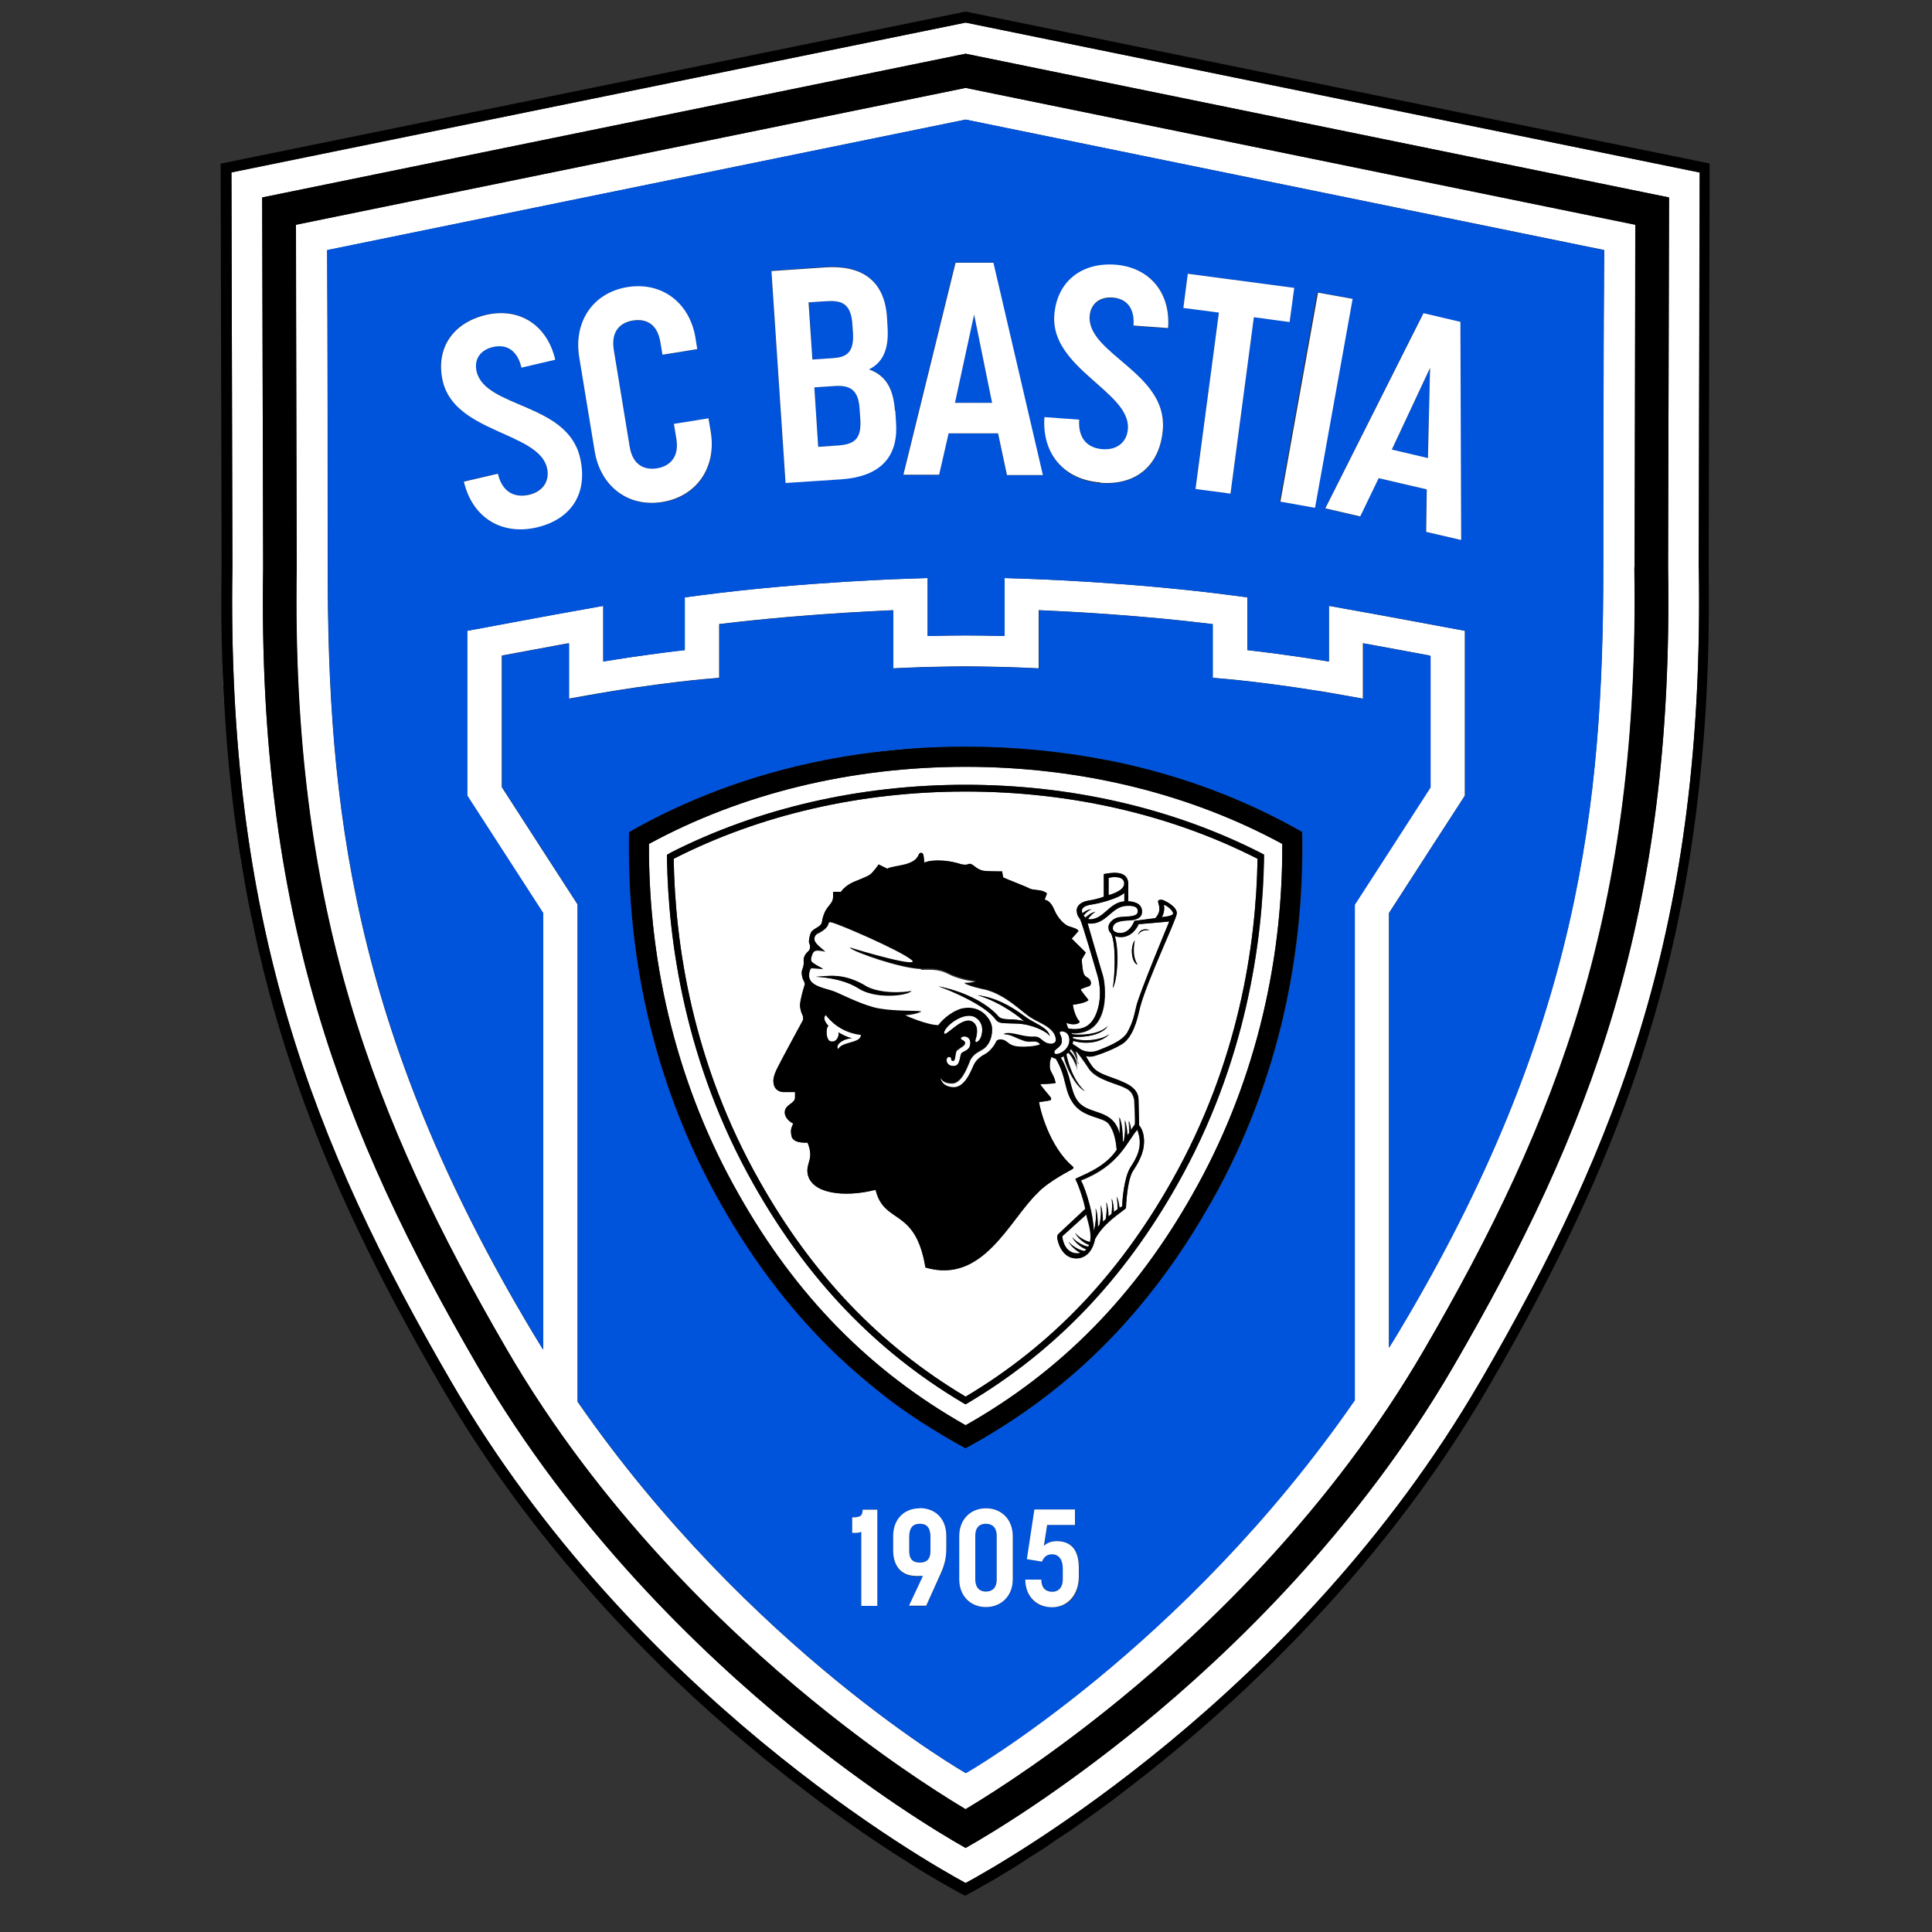 <svg viewBox="0 0 1000 1000" version="1.1" xmlns="http://www.w3.org/2000/svg" data-sanitized-data-name="Calque 1" data-name="Calque 1" id="Calque_1">
  <rect x="0" y="0" width="1000" height="1000" fill="#333333" stroke="none"/>
  <defs>
    <style>
      .cls-1 {
        fill: #000;
      }

      .cls-1, .cls-2, .cls-3 {
        stroke-width: 0px;
      }

      .cls-2 {
        fill: #fff;
      }

      .cls-3 {
        fill: #0053db;
      }
    </style>
  </defs>
  <path d="M132.4,485.2c-1.8-8-3.5-16.2-5-24.5,1.5,8.3,3.2,16.4,5,24.5Z" class="cls-2"></path>
  <polygon points="885.3 84.7 499.8 6 114.2 84.7 499.8 6 885.3 84.7" class="cls-2"></polygon>
  <path d="M120.9,418.8c-1.8-14.4-3.2-29.2-4.2-44.5,1,15.3,2.4,30.1,4.2,44.5Z" class="cls-2"></path>
  <path d="M127.4,460.8c-2.5-13.6-4.7-27.6-6.5-42,1.8,14.4,3.9,28.4,6.5,42Z" class="cls-2"></path>
  <path d="M537.8,958.4c-2.4,1.6-4.7,3-6.9,4.4,2.2-1.4,4.5-2.9,6.9-4.4Z" class="cls-2"></path>
  <path d="M574.9,932.5c-4.6,3.4-9.1,6.6-13.4,9.7,4.3-3.1,8.8-6.3,13.4-9.7Z" class="cls-2"></path>
  <path d="M496.9,979.5c1.3.7,2.2,1.2,2.9,1.5.7-.3,1.6-.8,2.9-1.5-1.3.7-2.2,1.2-2.9,1.5-.7-.3-1.6-.8-2.9-1.5Z" class="cls-2"></path>
  <path d="M553.2,948.1c-4.1,2.8-8,5.5-11.7,7.9,3.7-2.5,7.6-5.1,11.7-7.9Z" class="cls-2"></path>
  <path d="M524.6,966.8c-4,2.5-7.7,4.7-10.8,6.5,3.2-1.8,6.8-4,10.8-6.5Z" class="cls-2"></path>
  <path d="M656.7,862.9c-3.6,3.5-7.2,7-10.8,10.4,3.6-3.4,7.2-6.8,10.8-10.4Z" class="cls-2"></path>
  <path d="M673,846.5c-3.6,3.8-7.3,7.4-10.9,11.1,3.6-3.6,7.2-7.3,10.9-11.1Z" class="cls-2"></path>
  <path d="M513.7,973.3c-4.8,2.8-8.5,4.8-11,6.2,2.5-1.3,6.3-3.4,11-6.2Z" class="cls-2"></path>
  <path d="M589.1,921.8c-3.2,2.5-6.4,4.9-9.5,7.3,3.1-2.4,6.3-4.8,9.5-7.3Z" class="cls-2"></path>
  <path d="M438,942.2c-4.3-3.1-8.8-6.3-13.4-9.7,4.6,3.4,9.1,6.6,13.4,9.7Z" class="cls-2"></path>
  <path d="M420,929.1c-3.1-2.4-6.3-4.8-9.5-7.3,3.2,2.5,6.4,4.9,9.5,7.3Z" class="cls-2"></path>
  <path d="M496.9,979.5c-2.5-1.3-6.3-3.4-11-6.2,4.8,2.8,8.5,4.8,11,6.2Z" class="cls-2"></path>
  <path d="M337.5,857.5c-2.7-2.7-5.4-5.4-8.1-8.2,2.7,2.8,5.4,5.5,8.1,8.2Z" class="cls-2"></path>
  <path d="M139.4,513.6c-2-7.5-3.9-15.2-5.7-22.9,1.8,7.7,3.7,15.4,5.7,22.9Z" class="cls-2"></path>
  <path d="M351.1,870.7c-2.7-2.6-5.4-5.2-8.2-7.9,2.7,2.7,5.5,5.3,8.2,7.9Z" class="cls-2"></path>
  <path d="M485.9,973.3c-3.2-1.8-6.8-4-10.8-6.5,4,2.5,7.7,4.7,10.8,6.5Z" class="cls-2"></path>
  <path d="M458.1,956c-3.7-2.5-7.6-5.1-11.7-7.9,4.1,2.8,8,5.5,11.7,7.9Z" class="cls-2"></path>
  <path d="M468.7,962.9c-2.2-1.4-4.5-2.9-6.9-4.4,2.4,1.6,4.7,3,6.9,4.4Z" class="cls-2"></path>
  <path d="M116.7,374.3c-.7-10.2-1.2-20.6-1.6-31.2.3,10.6.9,21,1.6,31.2Z" class="cls-2"></path>
  <path d="M879.2,293.7l.5-204.4L499.8,11.7,119.8,89.3l.5,204.3c-3,183.8,41.2,297.7,113.4,421.9,94.4,162.4,245.3,248,266.1,259.2,20.7-11.2,171.6-96.8,266.1-259.2,72.2-124.2,116.4-238,113.4-421.8ZM863.4,293.9c2.9,180.1-40.4,291.7-111.2,413.5-49.2,84.6-115.1,147.8-161.8,185.9-41.5,33.8-75.1,54.5-90.6,63.2-15.4-8.8-49.1-29.4-90.6-63.2-46.6-38.1-112.5-101.2-161.8-185.9-70.8-121.8-114.2-233.5-111.2-413.5v-.2s0-.2,0-.2l-.5-191.3L499.8,27.8l364.1,74.4-.5,191.3v.2s0,.2,0,.2Z" class="cls-2"></path>
  <path d="M846,293.5l.4-177.1L499.8,45.5,153.1,116.4l.4,177.1v.2s0,.2,0,.2v.2s0,.2,0,.2c-2.9,176,39.5,285.3,108.9,404.5,47.9,82.4,112.2,144,157.7,181.1,33.8,27.6,62.1,46.1,79.6,56.6,17.5-10.5,45.8-29,79.6-56.6,45.5-37.2,109.8-98.7,157.7-181.1,69.3-119.2,111.7-228.5,108.9-404.5v-.2s0-.2,0-.2v-.4ZM701.1,724.7c-89.1,128.9-201.3,193-201.3,193,0,0-111.9-63.8-200.9-192.2v-257.4s-32.8-50.7-39.2-60.7v-68.1c12.3-2.3,22.9-4.2,30.7-5.7,1.4-.3,2.8-.5,4-.7v28.7l10.6-1.9c5.8-1,13.9-2.4,24.8-4h0c16.7-2.4,27.8-3.6,34.4-4.2l8-.7v-27.8c24-2.9,47.6-4.8,65.8-5.9,10-.6,18.4-1,24.2-1.3v30.1l9.3-.4c6.2-.3,21.4-.6,28.2-.6,6.8,0,22.4.3,28.6.6l9.3.4v-30.1c16.5.7,52.7,2.6,90,7.2v27.8l8,.7c6.6.6,17.8,1.8,34.4,4.2h0c10.9,1.6,19,2.9,24.8,4l10.6,1.9v-28.7c8,1.4,20.1,3.7,34.7,6.4v68.1c-6.4,9.9-39.2,60.7-39.2,60.7v256.5ZM829.8,293.6c0,121.9-12.1,239.4-106.3,396.5-1.5,2.5-3.1,5-4.6,7.5v-225c2.9-4.6,39.3-60.8,39.3-60.8v-85.3l-7.1-1.3c-30.9-5.8-52.6-9.7-52.7-9.7l-10.6-1.9v28.8c-4.2-.7-9.1-1.4-14.7-2.3h0c-11.6-1.7-20.7-2.8-27.5-3.6v-27.3l-7.6-1c-54.5-7.2-108.7-8.7-108.9-8.7l-9.2-.3v30c-7-.2-15.3-.3-20.1-.3-4.8,0-12.8.1-19.7.3v-30l-9.2.3c-.2,0-54.4,1.5-108.9,8.7l-7.6,1v27.3c-6.8.7-15.9,1.9-27.5,3.6h0c-5.6.8-10.5,1.6-14.7,2.3v-28.8l-10.6,1.9s-21.8,3.8-52.7,9.7l-7.1,1.3v85.3s33.6,52,39.3,60.8v226c-1.7-2.8-3.5-5.6-5.2-8.5-94.2-157-106.3-274.6-106.3-396.5s-.3-164.1-.3-164.1L499.8,61.9l330.5,67.5s-.5,42.3-.5,164.1Z" class="cls-2"></path>
  <path d="M740.3,339.4c-14.6-2.7-26.7-4.9-34.7-6.4v28.7l-10.6-1.9c-5.8-1-13.9-2.4-24.8-4h0c-16.7-2.4-27.8-3.6-34.4-4.2l-8-.7v-27.8c-37.3-4.6-73.6-6.5-90-7.2v30.1l-9.3-.4c-6.2-.3-21.9-.6-28.6-.6-6.8,0-22,.3-28.2.6l-9.3.4v-30.1c-5.8.2-14.2.7-24.2,1.3-18.2,1.1-41.8,3-65.8,5.9v27.8l-8,.7c-6.6.6-17.8,1.8-34.4,4.2h0c-10.9,1.6-19,2.9-24.8,4l-10.6,1.9v-28.7c-1.2.2-2.6.5-4,.7-7.8,1.4-18.4,3.4-30.7,5.7v68.1c6.4,9.9,39.2,60.7,39.2,60.7v257.4c89,128.4,200.9,192.2,200.9,192.2,0,0,112.2-64.1,201.3-193v-256.5s32.8-50.7,39.2-60.7v-68.1ZM454.1,831.2h-8.3v-38.3c-1.3.4-3,.6-4.7.5v-8c4.3,0,5.4-.9,5.4-4h7.6v49.8ZM489.8,801.7c0,4.8-1,8.7-2.8,12.7l-7.6,16.9h-8.9l7.4-15.8c-1.2.3-2.4.4-3.5.4-8.1,0-12.1-5.3-12.1-13.3v-7.4c0-8.6,5.5-14.3,13.8-14.3s13.8,5.8,13.8,14.3v6.6ZM524.2,817.5c0,8.4-5.7,14.3-13.9,14.3s-13.8-5.9-13.8-14.3v-22.4c0-8.5,5.7-14.4,13.8-14.4s13.9,5.9,13.9,14.4v22.4ZM558.5,815.9c0,9.5-4.7,16-13.9,16s-13.8-5.8-13.8-14.3h8.3c0,4.7,2.5,6.3,5.7,6.3s5.4-2.2,5.4-6.3v-5.8c0-4.6-1.7-7.3-5.6-7.3s-4.7,2.5-5.2,3.8l-7.8-1.3,3.9-25.7h21v8h-14.4l-1.7,10.9c.6-.7,2.8-2.5,6.6-2.5,7.6,0,11.5,4.5,11.5,14v4.2ZM626.5,623c-11.5,20.3-23.8,37.9-36.7,53.3-20.6,24.6-42.6,43.4-64.9,58.2-2.8,1.9-5.6,3.6-8.4,5.4-5.6,3.5-11.2,6.7-16.7,9.7h0c-5.6-3-11.2-6.2-16.7-9.7-8.4-5.2-16.7-10.9-25-17.2s-16.5-13.3-24.5-21c-21.5-20.5-42-46.1-60.4-78.6-37.3-65.7-48.7-133.8-47.5-192.4,29.1-16.6,62.9-29.7,101-37.2,7.6-1.5,15.4-2.8,23.4-3.8,8-1,16.1-1.8,24.4-2.4s16.8-.8,25.4-.8h0c25.9,0,50.3,2.5,73.2,7,38.1,7.5,71.9,20.6,101,37.2,1.2,58.6-10.3,126.7-47.5,192.4Z" class="cls-3"></path>
  <path d="M510.3,788.7c-3,0-5.5,1.6-5.5,6.4v22.2c0,4.9,2.6,6.5,5.5,6.5s5.6-1.6,5.6-6.4v-22.3c0-4.9-2.6-6.4-5.6-6.4Z" class="cls-3"></path>
  <path d="M476.1,788.7c-3.1,0-5.5,1.4-5.5,6.9v7.3c0,4.6,2.5,5.9,5.5,5.9s5.5-1.4,5.5-5.9v-7.3c0-5.4-2.3-6.9-5.5-6.9Z" class="cls-3"></path>
  <polygon points="513.5 208.5 504.1 162.8 494.3 208.4 513.5 208.5" class="cls-3"></polygon>
  <path d="M444.9,211.4c-.7-9.8-5.2-12.2-12.8-11.6l-10.6.7,2,30.8,10-.7c8.2-.5,12.5-2.9,11.8-13.6l-.4-5.6Z" class="cls-3"></path>
  <polygon points="740.2 190.5 720.4 232.8 739 237.2 740.2 190.5" class="cls-3"></polygon>
  <path d="M169.4,129.5s.3,42.3.3,164.1,12.1,239.4,106.3,396.5c1.7,2.9,3.5,5.7,5.2,8.5v-226c-5.6-8.7-39.3-60.8-39.3-60.8v-85.3l7.1-1.3c30.9-5.8,52.6-9.7,52.7-9.7l10.6-1.9v28.8c4.2-.7,9.1-1.4,14.7-2.3h0c11.6-1.7,20.7-2.8,27.5-3.6v-27.3l7.6-1c54.5-7.2,108.7-8.7,108.9-8.7l9.2-.3v30c6.9-.2,14.9-.3,19.7-.3,4.8,0,13.1.1,20.1.3v-30l9.2.3c.2,0,54.4,1.5,108.9,8.7l7.6,1v27.3c6.8.7,15.9,1.9,27.5,3.6h0c5.6.8,10.5,1.6,14.7,2.3v-28.8l10.6,1.9s21.8,3.8,52.7,9.7l7.1,1.3v85.3s-36.4,56.2-39.3,60.8v225c1.6-2.5,3.1-5,4.6-7.5,94.2-157,106.3-274.6,106.3-396.5s.5-164.1.5-164.1L499.8,61.9l-330.4,67.5ZM277.7,272.9c-17.8,4.2-33.2-4.5-37.7-23.7l17.6-4.1c2.4,10.2,9.2,12.6,16.2,10.9,6.8-1.6,10.9-6.9,9.2-14-4.3-18.5-47.6-18-53.9-44.7-3.9-16.7,4.9-30.3,22.4-34.4,16.8-3.9,31.5,4.8,35.8,23.2l-17.5,4.1c-2.2-9.4-8.1-12.2-14.7-10.7-6.5,1.5-10,6.4-8.5,12.7,4.4,19,46.8,16.1,53.5,44.5,4.1,17.6-3.8,31.8-22.4,36.2ZM342.9,259.9c-17.7,2.9-32.1-8-35.1-26.3l-8-48.6c-3-18.5,7.2-33.4,24.9-36.3,17.7-2.9,32.3,8,35.3,26.4l.9,5.7-18,2.9-1.1-6.5c-1.6-9.8-7.9-12.3-14.3-11.2-6.2,1-11.5,5.2-9.8,15.2l8.2,50c1.6,9.8,7.9,12.3,14.2,11.3,6-1,11.6-5.2,10-15.2l-1.3-7.8,18-2.9,1.2,7.2c3,18.3-7.3,33.3-25,36.2ZM435.3,247.9l-28.8,1.9-7.3-109.7,27.8-1.9c17.9-1.2,30.7,5.9,32,25.8l.3,5.1c.8,12-2.8,18.5-9.6,21.9,7.7,2.8,12.6,8.4,13.4,21.3l.4,6.4c1.3,19.4-10.5,27.9-28.4,29.1ZM755.8,166.6l.4,112.9-18.1-4.2.3-22-24.9-5.8-9.6,19.9-18.1-4.2,50.8-101,19.1,4.5ZM699.7,154.5l-19.4,108.2-18-3.2,19.4-108.2,18,3.2ZM614.8,141.7l55,7.3-2.3,17.6-18.5-2.5-12.1,91.3-18.1-2.4,12.1-91.3-18.4-2.4,2.3-17.6ZM540.7,216.1l18,1.3c-.7,10.4,5,14.7,12.2,15.3,7,.5,12.4-3.3,13-10.6,1.4-19-40.1-31.3-38.1-58.7,1.2-17.1,13.7-27.5,31.6-26.2,17.3,1.2,28.7,13.9,27.3,32.8l-17.9-1.3c.7-9.6-4.2-14.1-10.8-14.5-6.7-.5-11.5,3.1-11.9,9.6-1.4,19.4,39.9,29.3,37.9,58.4-1.3,18-13,29.2-32.2,27.9-18.2-1.3-30.4-14.2-29-33.8ZM539.7,246h-18.6c0,0-4.6-21.6-4.6-21.6h-25.6c0-.1-4.9,21.4-4.9,21.4h-18.6c0,0,27-109.9,27-109.9h19.6c0,0,25.6,110.1,25.6,110.1Z" class="cls-3"></path>
  <path d="M441.5,172.2l-.3-4.2c-.7-11.2-5.8-12.6-13.6-12.1l-9,.6,2,29.6,10.3-.7c6.8-.5,11.4-2.5,10.7-13.2Z" class="cls-3"></path>
  <path d="M885.3,84.7L499.8,6,114.2,84.7l.5,208.9c-.3,17.1-.2,33.5.4,49.5.3,10.6.9,21,1.6,31.2,1,15.3,2.4,30.1,4.2,44.5,1.8,14.4,3.9,28.4,6.5,42,1.5,8.3,3.2,16.4,5,24.5.4,1.8.8,3.7,1.2,5.5,1.8,7.7,3.7,15.4,5.7,22.9,6.9,25.6,15.2,50.2,24.7,74.3,1.6,4,3.2,8,4.9,12,5,12,10.3,23.8,15.9,35.6,1.9,3.9,3.8,7.9,5.7,11.8,11.6,23.6,24.4,47,38.3,70.9,22.8,39.2,49.1,74.2,76,104.7,1.8,2,3.6,4.1,5.4,6.1,6.3,7,12.7,13.8,19,20.3,2.7,2.8,5.4,5.5,8.1,8.2,1.8,1.8,3.6,3.6,5.4,5.4,2.7,2.7,5.5,5.3,8.2,7.9,2.7,2.5,5.3,5,8,7.5,12.5,11.5,24.8,22.1,36.5,31.7,3.4,2.7,6.7,5.4,10,8,1.6,1.3,3.3,2.6,4.9,3.8,3.2,2.5,6.4,4.9,9.5,7.3,1.6,1.2,3.1,2.3,4.6,3.5,4.6,3.4,9.1,6.6,13.4,9.7,2.9,2,5.7,4,8.4,5.9,4.1,2.8,8,5.5,11.7,7.9,1.2.8,2.5,1.6,3.7,2.4,2.4,1.6,4.7,3,6.9,4.4,2.2,1.4,4.3,2.7,6.3,4,4,2.5,7.7,4.7,10.8,6.5,4.8,2.8,8.5,4.8,11,6.2,1.3.7,2.2,1.2,2.9,1.5.7-.3,1.6-.8,2.9-1.5,2.5-1.3,6.3-3.4,11-6.2,3.2-1.8,6.8-4,10.8-6.5,2-1.2,4.1-2.6,6.3-4,2.2-1.4,4.5-2.9,6.9-4.4,1.2-.8,2.4-1.6,3.7-2.4,3.7-2.5,7.6-5.1,11.7-7.9,2.7-1.9,5.5-3.8,8.4-5.9,4.3-3.1,8.8-6.3,13.4-9.7,1.5-1.1,3.1-2.3,4.6-3.5,3.1-2.4,6.3-4.8,9.5-7.3,17.7-13.8,37-30,56.7-48.5,3.6-3.4,7.2-6.8,10.8-10.4,1.8-1.8,3.6-3.5,5.4-5.4,3.6-3.6,7.2-7.3,10.9-11.1,34.4-35.7,68.8-78.5,97.7-128.2,9.3-15.9,18.1-31.7,26.3-47.4,4.1-7.9,8.1-15.7,12-23.6,1.9-3.9,3.8-7.9,5.7-11.8,33.6-70.8,56.4-143.2,65.6-231.3,1-9.8,1.9-19.8,2.6-29.9.7-10.2,1.2-20.6,1.6-31.2.5-15.9.6-32.4.4-49.5l.5-208.9ZM765.9,715.4c-94.4,162.4-245.3,248-266.1,259.2-20.7-11.2-171.6-96.8-266.1-259.2-72.2-124.2-116.4-238-113.4-421.9l-.5-204.3L499.8,11.7l380,77.6-.5,204.4c3,183.7-41.2,297.6-113.4,421.8Z" class="cls-1"></path>
  <path d="M863.9,102.2L499.8,27.8,135.7,102.2l.5,191.3v.2s0,.2,0,.2c-2.9,180.1,40.4,291.7,111.2,413.5,49.2,84.6,115.1,147.8,161.8,185.9,41.5,33.8,75.1,54.5,90.6,63.2,15.4-8.8,49.1-29.4,90.6-63.2,46.6-38.1,112.5-101.2,161.8-185.9,70.8-121.8,114.2-233.5,111.2-413.5v-.2s0-.2,0-.2l.5-191.3ZM846,294v.2c2.9,176-39.5,285.3-108.9,404.5-47.9,82.4-112.2,144-157.7,181.1-33.8,27.6-62.1,46.1-79.6,56.6-17.5-10.5-45.8-29-79.6-56.6-45.5-37.2-109.8-98.7-157.7-181.1-69.3-119.2-111.7-228.5-108.9-404.5v-.2s0-.2,0-.2v-.2s0-.2,0-.2l-.4-177.1L499.8,45.5l346.7,70.8-.4,177.1v.2s0,.2,0,.2v.2Z" class="cls-1"></path>
  <path d="M441.1,785.4v8c1.7.1,3.5,0,4.7-.5v38.3h8.3v-49.8h-7.6c0,3.1-1.1,4-5.4,4Z" class="cls-2"></path>
  <path d="M476.1,780.7c-8.3,0-13.8,5.8-13.8,14.3v7.4c0,8,4,13.3,12.1,13.3s2.3-.1,3.5-.4l-7.4,15.8h8.9l7.6-16.9c1.8-4,2.8-7.8,2.8-12.7v-6.6c0-8.6-5.5-14.3-13.8-14.3ZM481.6,802.9c0,4.5-2.4,5.9-5.5,5.9s-5.5-1.3-5.5-5.9v-7.3c0-5.4,2.4-6.9,5.5-6.9s5.5,1.4,5.5,6.9v7.3Z" class="cls-2"></path>
  <path d="M510.3,780.7c-8.1,0-13.8,5.9-13.8,14.4v22.4c0,8.4,5.7,14.3,13.8,14.3s13.9-5.9,13.9-14.3v-22.4c0-8.5-5.7-14.4-13.9-14.4ZM515.9,817.4c0,4.9-2.7,6.4-5.6,6.4s-5.5-1.6-5.5-6.5v-22.2c0-4.9,2.5-6.4,5.5-6.4s5.6,1.6,5.6,6.4v22.3Z" class="cls-2"></path>
  <path d="M546.9,797.7c-3.8,0-6,1.8-6.6,2.5l1.7-10.9h14.4v-8h-21l-3.9,25.7,7.8,1.3c.6-1.3,1.7-3.8,5.2-3.8s5.6,2.7,5.6,7.3v5.8c0,4.1-2.3,6.3-5.4,6.3s-5.7-1.6-5.7-6.3h-8.3c0,8.5,5.7,14.3,13.8,14.3s13.9-6.4,13.9-16v-4.2c0-9.5-4-14-11.5-14Z" class="cls-2"></path>
  <path d="M246.7,192.3c-1.5-6.4,2-11.2,8.5-12.7,6.5-1.5,12.5,1.2,14.7,10.7l17.5-4.1c-4.3-18.4-19-27.1-35.8-23.2-17.5,4.1-26.3,17.7-22.4,34.4,6.3,26.7,49.5,26.2,53.9,44.7,1.7,7.1-2.4,12.4-9.2,14-7,1.6-13.8-.8-16.2-10.9l-17.6,4.1c4.5,19.1,20,27.8,37.7,23.7,18.7-4.4,26.6-18.5,22.4-36.2-6.6-28.4-49-25.5-53.5-44.5Z" class="cls-2"></path>
  <path d="M366.8,216.5l-18,2.9,1.3,7.8c1.6,10-4,14.2-10,15.2-6.3,1-12.6-1.4-14.2-11.3l-8.2-50c-1.6-10,3.7-14.2,9.8-15.2,6.5-1.1,12.7,1.4,14.3,11.2l1.1,6.5,18-2.9-.9-5.7c-3-18.5-17.6-29.3-35.3-26.4-17.7,2.9-27.9,17.8-24.9,36.3l8,48.6c3,18.3,17.4,29.2,35.1,26.3,17.7-2.9,28-17.9,25-36.2l-1.2-7.2Z" class="cls-2"></path>
  <path d="M463.2,212.5c-.9-12.9-5.8-18.5-13.4-21.3,6.8-3.4,10.4-9.9,9.6-21.9l-.3-5.1c-1.3-19.9-14.1-27-32-25.8l-27.8,1.9,7.3,109.7,28.8-1.9c17.9-1.2,29.7-9.6,28.4-29.1l-.4-6.4ZM418.6,156.5l9-.6c7.8-.5,12.9.9,13.6,12.1l.3,4.2c.7,10.7-3.8,12.8-10.7,13.2l-10.3.7-2-29.6ZM433.5,230.6l-10,.7-2-30.8,10.6-.7c7.6-.5,12.2,1.8,12.8,11.6l.4,5.6c.7,10.7-3.5,13-11.8,13.6Z" class="cls-2"></path>
  <path d="M467.5,245.7h18.6c0,0,4.9-21.4,4.9-21.4h25.6c0,.1,4.6,21.6,4.6,21.6h18.6c0,0-25.6-109.9-25.6-109.9h-19.6c0,0-27,109.7-27,109.7ZM513.5,208.5h-19.2c0,0,9.9-45.7,9.9-45.7l9.3,45.7Z" class="cls-2"></path>
  <path d="M569.7,249.9c19.1,1.4,30.9-9.8,32.2-27.9,2.1-29.1-39.3-38.9-37.9-58.4.5-6.5,5.3-10.1,11.9-9.6,6.7.5,11.5,4.9,10.8,14.5l17.9,1.3c1.4-18.8-10.1-31.5-27.3-32.8-17.9-1.3-30.4,9.1-31.6,26.2-2,27.4,39.5,39.7,38.1,58.7-.5,7.3-6,11.1-13,10.6-7.2-.5-12.9-4.8-12.2-15.3l-18-1.3c-1.4,19.6,10.8,32.5,29,33.8Z" class="cls-2"></path>
  <polygon points="618.8 253.1 636.9 255.5 649 164.2 667.5 166.7 669.9 149 614.8 141.7 612.5 159.4 630.9 161.8 618.8 253.1" class="cls-2"></polygon>
  <rect transform="translate(357.1 840.8) rotate(-79.8)" height="18.2" width="109.9" y="197.9" x="626.1" class="cls-2"></rect>
  <path d="M704,267.4l9.6-19.9,24.9,5.8-.3,22,18.1,4.2-.4-112.9-19.1-4.5-50.8,101,18.1,4.2ZM740.2,190.5l-1.1,46.6-18.7-4.4,19.8-42.3Z" class="cls-2"></path>
  <path d="M557.3,554.3c-.6-5-3.3-8.3-4.6-9.5-.3.4-.6.7-1,1h0c.6,3.7,3.5,13.9,9.7,19.1-4.7-2.6-9.5-11.7-11-18.2-.5.4-1,.6-1.6.8,5.8,9.3,4.7,17.3,9.1,22.9,5.8,7,18.2,3.3,21.4,16.7.3-2.7.3-5.9-.2-8.9,1.4,3.1,1.6,7.6,1.8,10.8,0,.3,0,1.3,0,2.4l.7-1c.5-2.6,1-6.8.3-10.6.9,1.9,1.3,5.4,1.4,8.1l1.1-1.6c0-2,0-4.1-.4-6.2.6,1.2,1,3.1,1.2,4.9l2.1-3c.2-3.1-.3-12.4-.3-12.4-.3-1.9-1.2-4.7-4.1-6.1-4.2-2.5-14.9-4.2-19.2-10-1.2-1.9-3.9-5.9-6.2-8.7-.4-.2-.8-.5-1.2-.8,1,2.1,1.5,4.9,1.3,6.9-.6-4.6-2.7-7.1-3.7-8.1-.2.4-.5.9-.8,1.2,3.7,3.5,3.6,6.2,3.9,10.3Z" class="cls-2"></path>
  <path d="M545.8,545.1c.6,1.6,7.3-1,7.7-6.2.4-5.2-4.2-5.4-4.8-4.9-.9.9,1.1,1.8.9,5.2-.6,3.4-4.5,3.7-3.8,5.8Z" class="cls-2"></path>
  <path d="M476.7,501.6c-10.8-.4-34-8.5-36.9-11,6,2,38.1,11.4,32,6.3-6-5-39-19.2-41.5-19.4-.4-.2-1.3-.3-1.5.8-.5,2.4-4.4,4.5-5.5,5-2.2,1-1.9,3.7-1.3,4.3.2,1.1,4.6,4.6,5.2,5.1-.3,0-1.5-.5-3.7-.6-2.5-.2-2.8,1.6-3,2-.2.4-1.1,2.7-.4,3.7.5,1,6.1,3.9,6.1,3.9l-6.2-.5s-1.1.7-1.2,3.8c0,5.9,9,6.8,13.2,8.5,2.6.9,12.2,5.8,20.1,8.1,8,2.2,20.9,1.7,24.8,2.1,0,0-2.9,1.5-8.7,1.9.9.5,11.8,5.3,17.6,5.3.9-1.3,5.5-6.7,12-8.6,10.3-2.3,15.1,5.8,15.6,9,.7,5.1-1.4,9.5-3.9,11.4-2.5,1.9-5,2.2-7.2,6-2.2,5.7-5.1,12.2-9.5,12.2-4.4,0-5.2-1.8-5.9-2.8,0,.4.6,4.5,6.4,4.9,5.7.3,9-7.3,10.5-10.9,1.5-3.7,4.6-5.3,6.6-6.5,2.1-1.2,4.5-4.2,5.2-6.1.6-1.2,2.4-1.7,4.6-.7,1.7.8,2.6,3,7.7,3.2,2.6.2,8.3,0,10.6-1.2-2.1-3.1-5.2-.5-9-2.2-4.3-1.4-5.9-3.1-10-3.2,4.2-1.5,9.7,1.9,15.9,1.4,4-.1,4,3.4,8.7,3.7.6,0,2.5-.3,2.5-2-.2-6.5-8.9-9-12.5-11.4-4.6-2.5-13-12-24.1-14.8-2.4-.5-7.2-1.5-10.9-3.3.9,0,4.3,0,6-.8-4.1-.4-10.3-1.9-14.6-4.2-5.2-2.7-10.7-1.9-13.7-2ZM444.5,511.6c-7-4.5-16.4-5.8-22.3-6.1,6.3-.2,13.4-2.2,24.8,4.1,7.5,5.2,22.1,4,24.8,3.2-3.7,2.9-19.4,3.9-27.4-1.3ZM505.9,515.1c9.2,1.3,16.9,5.3,24.7,11.1,4.6,3.5,11.9,5.5,12.8,10.1-1.7-2.5-9.4-6.2-17-6.5-7.7-.3-9.4.2-11.2-2.3-5.2-7-21.8-14.3-29.5-17,11.7,2.4,24.2,7.6,31.2,15.7.8.9,2.8,1.4,5.3,1.4,2.6,0,6.8.5,7.9,1.1-1.3-1.4-11.7-10-24.2-13.6Z" class="cls-2"></path>
  <path d="M495.6,543.5c-1.5,1.4-.6,5.7-2.3,5.7-1.7,0,0-2.3-2.2-2-1.7.1-1.7,3.9,1.4,4.6,4.4.8,4-3,5-6.1.5-1.6,4.8-1.5,4.8-5.7s-4.8-3.9-4.9-2.5c0,1.3,2.2,1.1,2.2,2.5,0,1.4-2.4,2.2-3.9,3.7Z" class="cls-2"></path>
  <path d="M573.4,531.1c-.8,2-6.2,6.1-18.1,5.6,0,.2,0,.5.1.8,5.3,1.9,14.6,1.1,18.9-2.2-3.2,3.4-10.1,5.9-18.8,3.5,0,.5-.1,1-.3,1.6,1.3.8,2.7,1.7,3.6,2.4,2.5,1.9,6.8,2.2,9.8.9,3-1.3,12.1-4.3,15-9.3,2.5-4.4,3.3-7.1,4.6-13.4,1.4-6.2,17.1-44,17.1-44-4.4.4-15.9,1.4-15.9,1.4-.7,1.8-4.6,8.6-12.3,6.2,2.4,8.1,1.3,22.7-1.1,27,.8-3.3,2.2-21.7-.8-28.3-.9-.9-1.3-1.6-1.4-3.4,0-1.8,2.2-4.8,6.3-5.2,4-.4,9,0,8.9-3,0-3.1-4.2-2.8-5.4-2.8-8.6,0-10.7,10.3-20.6,9.1,0,0,7.3,25.3,8,27.3.9,2.3,5.4,30.8-16.3,29.6,0,.1.1.3.2.5,3.8.7,14.3.6,18.6-4.2ZM595,481.4c-2.5,0-4.1-.1-6,2.5,1.3-3.6,4.4-3,6-2.5ZM587.4,486.6s-1.9,7.9,1.4,12.6c-3-.8-4.1-9-1.4-12.6Z" class="cls-2"></path>
  <path d="M507.8,536.8c.6-1.8,1.9-7.2-2.9-10.2-5.6-3.4-15.7,4.2-16.2,7.9,0,3.5,9.2-9.2,14.8-5.6,3.7,2.4,1.9,8,1.4,9.5-.2,2.2,2.2.6,2.9-1.6Z" class="cls-2"></path>
  <path d="M549.7,640c1.1,8.2,6.3,9.5,9.6,8.6-3-1.4-5.9-4.8-6.2-5.8,1.1,1.7,4.9,4.4,8.1,4.9,0,0,.1,0,.2-.1.3-.3.6-.6.9-.9-3.3-.8-7.1-5.1-7.3-6.2,1.1,1.7,4.9,4.5,8.2,4.9.2-.3.3-.7.5-1-3.3-.8-7-5.1-7.3-6.2,1,1.6,4.6,4.2,7.7,4.8,1.2-5.3-1.6-11.9-1.9-14.2l-12.6,11.4Z" class="cls-2"></path>
  <path d="M559.3,611c.9.8,6.2,13.9,6.8,26.3.7-2.4,1.6-7.3.9-11.8,1,2.4,1.2,7,1.2,9.6.3-.3.5-.6.8-.9.6-2.6,1.1-6.6.6-10.3.9,2.1,1.1,5.9,1.2,8.6.5-.5,1-.9,1.5-1.4.4-2.5.7-5.7.2-8.8.8,1.8,1.1,4.9,1.2,7.5.6-.5,1.1-1,1.6-1.4.3-2.4.5-5.2,0-7.9.7,1.6,1.1,4.4,1.2,6.9.7-.5,1.3-1,1.9-1.4,0-2.1,0-4.3-.5-6.5.7,1.4,1.2,3.6,1.5,5.8.5-.3,1-.6,1.4-.8,0-2.6.9-14.4,4.1-19.9,3.2-4.9,7-11.1,3.7-19.7-5.3,5.9-9.3,18.7-29.4,26.3Z" class="cls-2"></path>
  <path d="M563.1,475.6c.4.1.8.2,1.3.2,7.2-.4,9.7-8.7,17.5-9.3v-4.4c-3.4,3.1-13.8,5.6-16.8,6-3.8.5-5.1,1.8-5.2,3.2,0,.4.1.9.3,1.4,1.3-1,2.6-1.9,4.9-2.2-2,.7-3.5,2.3-4.3,3.3.3.4.6.8,1,1.1,1-1.1,3.4-2.8,5.2-3-1.6.8-3.1,2.5-3.9,3.7Z" class="cls-2"></path>
  <path d="M581.9,457.3c0-4.4-6.9-3.3-8.1-2.9v8.9s8.2-2,8.1-6Z" class="cls-2"></path>
  <path d="M607.2,472.8c0-1.6-3.5-4.4-4.8-4.4.7,2.9-.7,5.9-1.1,6.3,0,0,5.9-.4,5.9-1.9Z" class="cls-2"></path>
  <path d="M499.8,749.5h0c-5.6-3-11.2-6.2-16.7-9.7,5.6,3.5,11.2,6.7,16.7,9.7Z" class="cls-2"></path>
  <path d="M458.1,722.6c-8.3-6.3-16.5-13.3-24.5-21,8.1,7.7,16.3,14.6,24.5,21Z" class="cls-2"></path>
  <path d="M427.4,525.3c-2.2,2.2,1.4,5.6,1.4,5.6-1.6,1-1.4,7.9,1.4,8.1,2.8.5,4.1-2.5,3.9-4.7,1.1.9,4.9,2.7,6.9,3-5.5.4-8.9,4-7.1,5.7,1.7-4.1,11.8-2.9,11.8-7.5-10.8-1.3-16.3-7.8-18.2-10.3Z" class="cls-2"></path>
  <path d="M426.6,393.5c7.6-1.5,15.4-2.8,23.4-3.8-8,1-15.8,2.3-23.4,3.8Z" class="cls-2"></path>
  <path d="M348.7,444.5c.7,44.4,9.7,105.8,44.6,167.1,27.3,48.4,62.2,84.9,106.5,111.3,44.3-26.4,79.2-63,106.5-111.3,34.8-61.4,43.9-122.8,44.6-167.1-44.7-22.8-96.7-34.8-151.1-34.8s-106.4,12-151.1,34.8ZM509.4,450.8c1.4.3,9.3.3,9.3.3l.5,3.1c1.6.8,11.1,4.4,13.8,5.8,2.3,1.1,6.3.2,8.9,2.5,0,.1-1.2,3.2-1.2,3.2,1.1.4,3.1.7,5,5.3,1.9,4.6,5.4,7.8,7.5,8.5s4.7,1.3,5,2.5l-3.5,3.9,7.3,7.2-2.1,3.6c.1,1.2.4,6.7,1.5,8.2,1.1,1.4,2.7,1.2,3.2,3.5.2,1.1-.2,1.9-1.2,2.2-1,.4-4,1.2-4,1.7s3.9,5,4,5.4c-1.1,1.2-6.1,2.2-8.1,2.4.3,2.9,2,7.2,3.2,8.3,1.2,1.1-2.1,2.8-6.5,1.1.1,1,.6,1.9,1,2.9,2.3.5,7.6.9,11-2.4,4.2-3.8,7.2-14.4,4-25.2-1-3.3-7.9-27.3-9.1-29.3-1.3-1.3-1.5-2.6-1.6-3.9-.2-2.2,1.7-4.7,6.2-5.4,4.5-.7,7.9-2,7.9-2v-11.7c3.2-.6,12.3-2.5,12.6,4.9,0,.3,0,9.2,0,9.2,1.6,0,7,.5,7.1,5.1.2,3.8-3.7,4.5-5.9,4.7-2.3.2-9.4,0-9.2,4.3.2,2.1,3.2,2.3,4,2.3,2.7,0,5.4-2,7.2-6.3l10.8-1.4s2.1-2.1,2.1-4.6c.2-2.1-1-3.7-.6-4.4.5-.7,1.7-.6,2.9-.2,1.1.5,7,3.4,6.7,6.8-.3,3.4-15.3,34.6-19,48.5-.9,3.3-2.4,13.1-8,18.1-4.2,3.3-14,6.7-15.9,7.2-1.9.4-2.7.3-4.2,0,1.1,1.9,2.6,4.5,3.8,5.9,3.9,4.4,11.6,4.9,18.8,9.2,2.9,1.9,4.7,4.2,4.7,7.6,0,3.4.3,13.1.3,13.1,1.7,2.1,3,5.7,2.4,10.7-.6,5.7-4.3,10.9-5.8,13.3-2.2,3.9-3.2,13.3-3.4,18.9-2.7,2.5-11.7,7.7-16.1,16.2-.3,2.2-2.5,9.9-9.8,9.8-7.3-.2-9.5-8.5-9.7-10.9,0-.7.3-1.3.6-1.7.7-.6,13.9-13,13.9-13-.3-2.8-3.1-11.8-5.1-15.5,1.9-1.3,15.1-5.3,21.4-15.1-.4-4.3-1.3-9.7-4.1-13.4-2.9-3.7-13-3.1-18.3-10.5-5.1-7-3.4-13.8-9.2-23.4-.8,0-1.6-.4-2.1-.9-.9,2-.9,3.3-.9,3.9-.2,2,0,2.9,1.1,4.7,1.1,1.8,1.6,3.9,1.9,5-1.5.4-7.5.6-7.9.6s4.1,5.3,5.2,6.7c1,1.4-.2,1.7-.7,1.8-.5.1-5.2.8-5.2.8.4,3.4,5.2,23,17.4,33.3.8.8.1,1.1,0,1.3-.2.2-12.7,6.4-18,12.3-14.6,13.8-28.2,47.6-58.2,38.7-5.2-31.5-21.4-21.9-25.8-40.2-16.6,4.2-33.5,1.9-35.2-8.5-.8-5.8,3.5-7.3,0-15.9-2.2,0-7.8.2-8.4-3.8-.5-3.2,0-3.8,1-6.1-1.5-.7-4.4-2.8-4.4-5.8,0-4,5.2-4.5,5.3-7.5.1-3,0-3,0-3-2.2,0-6.1,0-6.1,0-1.6-.1-4.9-.9-5.1-5.5-.1-2.3,1.1-5.2,2.1-7,1.6-3.4,12.9-24.1,13.1-24.5.2-.5.2-1.9,0-2.6-.4-.8-1.3-3-1.4-5.3s1.7-8.8,2.3-10.2c.4-1.1-.1-2.1-.4-2.5-.5-.7-1.1-2.9-1-4.6,0-1.1,1.2-3,1-5.2-.3-2.5.7-4,2.3-5.4,1.1-.9,1-2.3,1-2.6,0-1-.6-1.4-.6-2.5s.6-4.5,1.6-5.4c2-2,4.9-2.3,5.2-5,.1-1.1.8-4.1,2.3-6.4,1.4-2.3,3.4-3.6,3.4-6.2,0-1.7,0-2.7,0-2.7h4.1c.9-1.5,3.6-3.9,6.7-5.2,3.1-1.2,6.9-2.7,8.4-3.8,1.6-1.1,4.4-5.2,4.4-5.2l4.4,2.2c3.8-1.9,14.1-1.1,16.4-7.4.2-.9,2.1-1.5,2.4.5.2,1.6.4,3.8.4,3.8,1.9-1.1,10.3-2.2,19.4.9,3.1.7,2.8-.4,4.4-.2,1.6.1,3.5,3.2,7.2,3.6Z" class="cls-2"></path>
  <path d="M499.8,386.5c-8.6,0-17.1.3-25.4.8,8.3-.5,16.8-.8,25.4-.8h0Z" class="cls-2"></path>
  <path d="M335.9,436.8c-.3,64.6,15.6,127.1,46.3,181.1,29.7,52.7,68.3,91.9,117.6,119.8,49.4-27.9,87.9-67.1,117.6-119.8,30.7-54,46.6-116.5,46.3-181.1-48.1-26.1-104.6-39.9-163.9-39.9s-115.8,13.8-163.9,39.9ZM654.3,442.4v2.1c-.7,42-9.1,105.4-45,168.8-27.7,49-62.9,85.8-107.8,112.6l-1.7,1-1.7-1c-44.9-26.8-80.1-63.6-107.8-112.6-36-63.4-44.3-126.8-45-168.8v-2.1s1.9-1,1.9-1c45.2-23,97.9-35.2,152.7-35.2s107.5,12.2,152.7,35.2l1.9,1Z" class="cls-2"></path>
  <path d="M450,389.7c8-1,16.1-1.8,24.4-2.4-8.3.5-16.4,1.3-24.4,2.4Z" class="cls-2"></path>
  <path d="M573,393.5c-22.9-4.5-47.3-7-73.2-7h0c-8.6,0-17.1.3-25.4.8s-16.4,1.3-24.4,2.4c-8,1-15.8,2.3-23.4,3.8-38.1,7.5-71.9,20.6-101,37.2-1.2,58.6,10.3,126.7,47.5,192.4,18.4,32.5,38.9,58.1,60.4,78.6,8.1,7.7,16.3,14.6,24.5,21s16.6,12.1,25,17.2c5.6,3.5,11.2,6.7,16.7,9.7h0c5.6-3,11.2-6.2,16.7-9.7,2.8-1.7,5.6-3.5,8.4-5.4,22.3-14.8,44.3-33.6,64.9-58.2,12.9-15.4,25.2-33,36.7-53.3,37.3-65.7,48.7-133.8,47.5-192.4-29.1-16.6-62.9-29.7-101-37.2ZM617.4,617.9c-29.7,52.7-68.3,91.9-117.6,119.8-49.4-27.9-87.9-67.1-117.6-119.8-30.7-54-46.6-116.5-46.3-181.1,48.1-26.1,104.6-39.9,163.9-39.9s115.8,13.8,163.9,39.9c.3,64.6-15.6,127.1-46.3,181.1Z" class="cls-1"></path>
  <path d="M347.1,441.4l-1.9,1v2.1c.7,42,9.1,105.4,45,168.8,27.7,49,62.9,85.8,107.8,112.6l1.7,1,1.7-1c44.9-26.8,80.1-63.6,107.8-112.6,36-63.4,44.3-126.8,45-168.8v-2.1s-1.9-1-1.9-1c-45.2-23-97.9-35.2-152.7-35.2s-107.5,12.2-152.7,35.2ZM606.3,611.6c-27.3,48.4-62.2,84.9-106.5,111.3-44.3-26.4-79.2-63-106.5-111.3-34.8-61.4-43.9-122.8-44.6-167.1,44.7-22.8,96.7-34.8,151.1-34.8s106.4,12,151.1,34.8c-.7,44.4-9.7,105.8-44.6,167.1Z" class="cls-1"></path>
  <path d="M588.8,499.3c-3.4-4.8-1.4-12.6-1.4-12.6-2.7,3.7-1.6,11.9,1.4,12.6Z" class="cls-1"></path>
  <path d="M595,481.4c-1.5-.5-4.7-1.1-6,2.5,1.8-2.6,3.4-2.4,6-2.5Z" class="cls-1"></path>
  <path d="M447,509.7c-11.5-6.3-18.6-4.3-24.8-4.1,5.9.3,15.3,1.6,22.3,6.1,8,5.2,23.7,4.2,27.4,1.3-2.8.8-17.4,2-24.8-3.2Z" class="cls-1"></path>
  <path d="M516.9,526.2c-7-8-19.5-13.3-31.2-15.7,7.7,2.7,24.3,10,29.5,17,1.8,2.5,3.5,2,11.2,2.3,7.7.3,15.3,3.9,17,6.5-.9-4.6-8.2-6.6-12.8-10.1-7.9-5.9-15.5-9.9-24.7-11.1,12.5,3.7,23,12.2,24.2,13.6-1.1-.6-5.3-1.2-7.9-1.1-2.5,0-4.5-.5-5.3-1.4Z" class="cls-1"></path>
  <path d="M497.8,447.4c-9.2-3.1-17.5-2.1-19.4-.9,0,0-.1-2.2-.4-3.8-.4-1.9-2.2-1.4-2.4-.5-2.3,6.2-12.6,5.4-16.4,7.4l-4.4-2.2s-2.9,4.1-4.4,5.2c-1.5,1.1-5.3,2.5-8.4,3.8-3.1,1.3-5.9,3.7-6.7,5.2h-4.1s0,1,0,2.7c0,2.7-1.9,4-3.4,6.2-1.5,2.3-2.2,5.2-2.3,6.4-.3,2.7-3.2,3-5.2,5-1,.9-1.6,4.3-1.6,5.4s.7,1.4.6,2.5c0,.3.1,1.7-1,2.6-1.5,1.4-2.5,2.9-2.3,5.4.3,2.1-.9,4-1,5.2-.2,1.7.5,3.9,1,4.6.2.4.8,1.4.4,2.5-.5,1.4-2.3,7.9-2.3,10.2s.9,4.5,1.4,5.3c.3.6.3,2.1,0,2.6-.2.4-11.5,21.1-13.1,24.5-.9,1.8-2.2,4.7-2.1,7,.2,4.6,3.4,5.4,5.1,5.5,0,0,4,0,6.1,0,0,0,0,0,0,3-.1,3-5.3,3.5-5.3,7.5,0,3.1,2.9,5.1,4.4,5.8-1,2.3-1.5,2.9-1,6.1.6,4,6.2,3.8,8.4,3.8,3.5,8.5-.8,10.1,0,15.9,1.7,10.4,18.6,12.7,35.2,8.5,4.5,18.3,20.6,8.7,25.8,40.2,30,8.9,43.5-24.9,58.2-38.7,5.3-5.8,17.8-12,18-12.3.2-.2.9-.5,0-1.3-12.2-10.3-17-30-17.4-33.3,0,0,4.7-.6,5.2-.8.5,0,1.7-.4.7-1.8-1.2-1.4-5.7-6.7-5.2-6.7s6.4-.1,7.9-.6c-.2-1.1-.8-3.2-1.9-5-1-1.8-1.2-2.7-1.1-4.7,0-.6,0-1.8.9-3.9.5.6,1.3.9,2.1.9,5.9,9.7,4.2,16.4,9.2,23.4,5.3,7.4,15.4,6.7,18.3,10.5,2.9,3.8,3.8,9.2,4.1,13.4-6.3,9.7-19.5,13.7-21.4,15.1,1.9,3.7,4.8,12.7,5.1,15.5,0,0-13.1,12.3-13.9,13-.4.4-.7,1-.6,1.7.2,2.5,2.5,10.8,9.7,10.9,7.3.1,9.5-7.5,9.8-9.8,4.4-8.5,13.3-13.8,16.1-16.2.2-5.6,1.1-15,3.4-18.9,1.5-2.4,5.1-7.6,5.8-13.3.6-4.9-.6-8.6-2.4-10.7,0,0-.2-9.7-.3-13.1,0-3.4-1.8-5.7-4.7-7.6-7.2-4.2-15-4.8-18.8-9.2-1.2-1.4-2.7-4-3.8-5.9,1.4.3,2.3.4,4.2,0,1.9-.5,11.7-3.8,15.9-7.2,5.6-5,7.1-14.9,8-18.1,3.7-14,18.7-45.2,19-48.5.3-3.4-5.6-6.3-6.7-6.8-1.1-.5-2.4-.5-2.9.2-.4.7.7,2.2.6,4.4,0,2.5-2.1,4.6-2.1,4.6l-10.8,1.4c-1.7,4.3-4.5,6.3-7.2,6.3-.8,0-3.9-.2-4-2.3-.2-4.4,6.9-4.1,9.2-4.3,2.3-.2,6.1-.9,5.9-4.7-.1-4.6-5.5-5.1-7.1-5.1,0,0,0-8.9,0-9.2-.3-7.4-9.5-5.5-12.7-4.9v11.7c0,0-3.3,1.3-7.8,2-4.5.7-6.4,3.1-6.2,5.4.2,1.3.4,2.6,1.6,3.9,1.2,2,8.2,26,9.1,29.3,3.2,10.8.2,21.4-4,25.2-3.4,3.3-8.7,2.9-11,2.4-.5-.9-.9-1.8-1-2.9,4.4,1.7,7.7,0,6.5-1.1-1.3-1.1-2.9-5.4-3.2-8.3,2-.1,7-1.1,8.1-2.4-.2-.4-4-4.9-4-5.4s3-1.4,4-1.7c1.1-.4,1.4-1.1,1.2-2.2-.5-2.2-2-2.1-3.2-3.5-1.2-1.4-1.4-6.9-1.5-8.2l2.1-3.6-7.3-7.2,3.5-3.9c-.3-1.2-2.9-1.8-5-2.5s-5.6-3.9-7.5-8.5c-1.9-4.6-3.9-4.9-5-5.3,0,0,1.2-3,1.2-3.2-2.6-2.3-6.6-1.4-8.9-2.5-2.7-1.4-12.3-5-13.8-5.8l-.5-3.1s-8,0-9.3-.3c-3.7-.4-5.6-3.5-7.2-3.6-1.6-.1-1.3.9-4.4.2ZM433.9,543.1c-1.8-1.8,1.6-5.3,7.1-5.7-2.1-.3-5.8-2.1-6.9-3,.2,2.2-1.1,5.2-3.9,4.7-2.8-.2-2.9-7.1-1.4-8.1,0,0-3.7-3.4-1.4-5.6,1.9,2.5,7.5,9,18.2,10.3,0,4.6-10,3.4-11.8,7.5ZM564.2,642.8c-3.1-.6-6.7-3.2-7.7-4.8.2,1.1,4,5.4,7.3,6.2-.1.3-.3.7-.5,1-3.2-.4-7.1-3.2-8.2-4.9.2,1.1,4,5.4,7.3,6.2-.3.3-.6.6-.9.9,0,0-.1,0-.2.1-3.2-.5-7.1-3.2-8.1-4.9.2,1,3.2,4.5,6.2,5.8-3.3.9-8.5-.3-9.6-8.6l12.6-11.4c.2,2.2,3,8.8,1.9,14.2ZM585,604.4c-3.3,5.5-4.1,17.3-4.1,19.9-.4.2-.9.5-1.4.8-.3-2.2-.7-4.4-1.5-5.8.5,2.2.6,4.4.5,6.5-.6.4-1.2.9-1.9,1.4-.1-2.4-.4-5.2-1.2-6.9.4,2.7.2,5.5,0,7.9-.5.5-1.1.9-1.6,1.4,0-2.6-.4-5.7-1.2-7.5.5,3,.2,6.2-.2,8.8-.5.5-1,.9-1.5,1.4,0-2.7-.3-6.5-1.2-8.6.5,3.7,0,7.7-.6,10.3-.3.3-.6.6-.8.9,0-2.6-.2-7.2-1.2-9.6.6,4.5-.2,9.4-.9,11.8-.6-12.4-6-25.5-6.8-26.3,20.1-7.6,24.1-20.3,29.4-26.3,3.3,8.6-.5,14.9-3.7,19.7ZM602.4,468.4c1.3,0,4.8,2.9,4.8,4.4,0,1.5-5.9,1.9-5.9,1.9.4-.4,1.8-3.4,1.1-6.3ZM573.8,454.4c1.2-.4,8-1.5,8.1,2.9.1,4-8.1,6-8.1,6v-8.9ZM560.9,473.9c.8-1,2.3-2.6,4.3-3.3-2.3.3-3.7,1.1-4.9,2.2-.2-.5-.3-1-.3-1.4,0-1.4,1.3-2.7,5.2-3.2,2.9-.4,13.4-2.9,16.8-6v4.4c-7.8.6-10.3,8.8-17.5,9.3-.5,0-.9-.1-1.3-.2.8-1.2,2.3-2.9,3.9-3.7-1.7.3-4.2,1.9-5.2,3-.4-.3-.7-.7-1-1.1ZM570.9,505.2c-.6-2-8-27.3-8-27.3,9.9,1.2,12-9.1,20.6-9.1,1.3,0,5.4-.3,5.4,2.8,0,3.1-4.9,2.6-8.9,3-4.1.4-6.3,3.4-6.3,5.2,0,1.8.5,2.5,1.4,3.4,3,6.6,1.6,25,.8,28.3,2.4-4.2,3.4-18.9,1.1-27,7.7,2.4,11.6-4.4,12.3-6.2,0,0,11.5-.9,15.9-1.4,0,0-15.8,37.8-17.1,44-1.4,6.2-2.2,9-4.6,13.4-2.8,5-12,8-15,9.3-3,1.3-7.3,1-9.8-.9-.9-.7-2.3-1.6-3.6-2.4.1-.6.2-1.1.3-1.6,8.7,2.4,15.6-.1,18.8-3.5-4.2,3.3-13.5,4.1-18.9,2.2,0-.3,0-.5-.1-.8,11.9.6,17.3-3.6,18.1-5.6-4.3,4.7-14.8,4.9-18.6,4.2,0-.2-.1-.4-.2-.5,21.6,1.2,17.2-27.3,16.3-29.6ZM557.9,550.8c.2-2-.4-4.8-1.3-6.9.4.3.8.5,1.2.8,2.2,2.8,4.9,6.8,6.2,8.7,4.3,5.8,15,7.6,19.2,10,2.9,1.4,3.8,4.1,4.1,6.1,0,0,.5,9.3.3,12.4l-2.1,3c-.2-1.9-.6-3.7-1.2-4.9.4,2.1.4,4.2.4,6.2l-1.1,1.6c-.1-2.7-.5-6.2-1.4-8.1.7,3.8.2,8-.3,10.6l-.7,1c0-1-.1-2.1,0-2.4-.1-3.2-.4-7.7-1.8-10.8.5,3,.5,6.2.2,8.9-3.2-13.4-15.7-9.7-21.4-16.7-4.5-5.5-3.4-13.5-9.1-22.9.5-.2,1.1-.4,1.6-.8,1.5,6.6,6.3,15.6,11,18.2-6.2-5.3-9-15.4-9.7-19.1h0c.4-.3.7-.6,1-1,1.3,1.2,3.9,4.4,4.6,9.5-.3-4.1-.3-6.8-3.9-10.3.3-.4.6-.8.8-1.2,1,1,3.2,3.5,3.7,8.1ZM548.7,534c.5-.6,5.1-.4,4.8,4.9-.4,5.2-7,7.8-7.7,6.2-.7-2.1,3.2-2.4,3.8-5.8.2-3.4-1.8-4.4-.9-5.2ZM505,507.9c-1.7.8-5.1.8-6,.8,3.7,1.8,8.5,2.8,10.9,3.3,11.1,2.7,19.5,12.2,24.1,14.8,3.6,2.4,12.3,4.9,12.5,11.4,0,1.7-1.9,2-2.5,2-4.7-.2-4.7-3.8-8.7-3.7-6.2.4-11.8-3-15.9-1.4,4.2.2,5.7,1.8,10,3.2,3.8,1.7,6.9-.9,9,2.2-2.3,1.1-8,1.4-10.6,1.2-5.1-.2-6-2.4-7.7-3.2-2.2-1-4.1-.5-4.6.7-.7,1.9-3.2,4.9-5.2,6.1-2,1.1-5.1,2.8-6.6,6.5-1.6,3.7-4.8,11.3-10.5,10.9-5.7-.4-6.5-4.5-6.4-4.9.7,1,1.6,2.7,5.9,2.8,4.5,0,7.4-6.5,9.5-12.2,2.1-3.8,4.6-4.1,7.2-6,2.5-1.9,4.7-6.4,3.9-11.4-.5-3.2-5.3-11.3-15.6-9-6.6,2-11.2,7.3-12,8.6-5.7,0-16.7-4.8-17.6-5.3,5.8-.4,8.7-1.9,8.7-1.9-3.8-.4-16.8.1-24.8-2.1-8-2.2-17.6-7.2-20.1-8.1-4.2-1.7-13.3-2.6-13.2-8.5.1-3,1.2-3.8,1.2-3.8l6.2.5s-5.7-2.8-6.1-3.9c-.7-1,.2-3.3.4-3.7.2-.3.6-2.2,3-2,2.2.1,3.4.5,3.7.6-.6-.4-5-4-5.2-5.1-.6-.6-.8-3.3,1.3-4.3,1.1-.5,5.1-2.5,5.5-5,.2-1.1,1-1,1.5-.8,2.5.2,35.5,14.4,41.5,19.4,6,5-26-4.3-32-6.3,2.9,2.5,26.1,10.6,36.9,11,3,.1,8.5-.7,13.7,2,4.4,2.3,10.5,3.9,14.6,4.2ZM503.4,528.9c-5.5-3.5-14.8,9.2-14.8,5.6.5-3.7,10.7-11.3,16.2-7.9,4.9,3,3.6,8.4,2.9,10.2-.8,2.2-3.2,3.7-2.9,1.6.4-1.5,2.3-7.2-1.4-9.5ZM497.3,537.3c.1-1.4,4.9-1.9,4.9,2.5s-4.3,4.1-4.8,5.7c-1,3.1-.6,6.9-5,6.1-3.1-.7-3-4.4-1.4-4.6,2.2-.2.5,2.1,2.2,2,1.7,0,.8-4.3,2.3-5.7,1.5-1.4,4-2.2,3.9-3.7,0-1.4-2.2-1.1-2.2-2.5Z" class="cls-1"></path>
</svg>